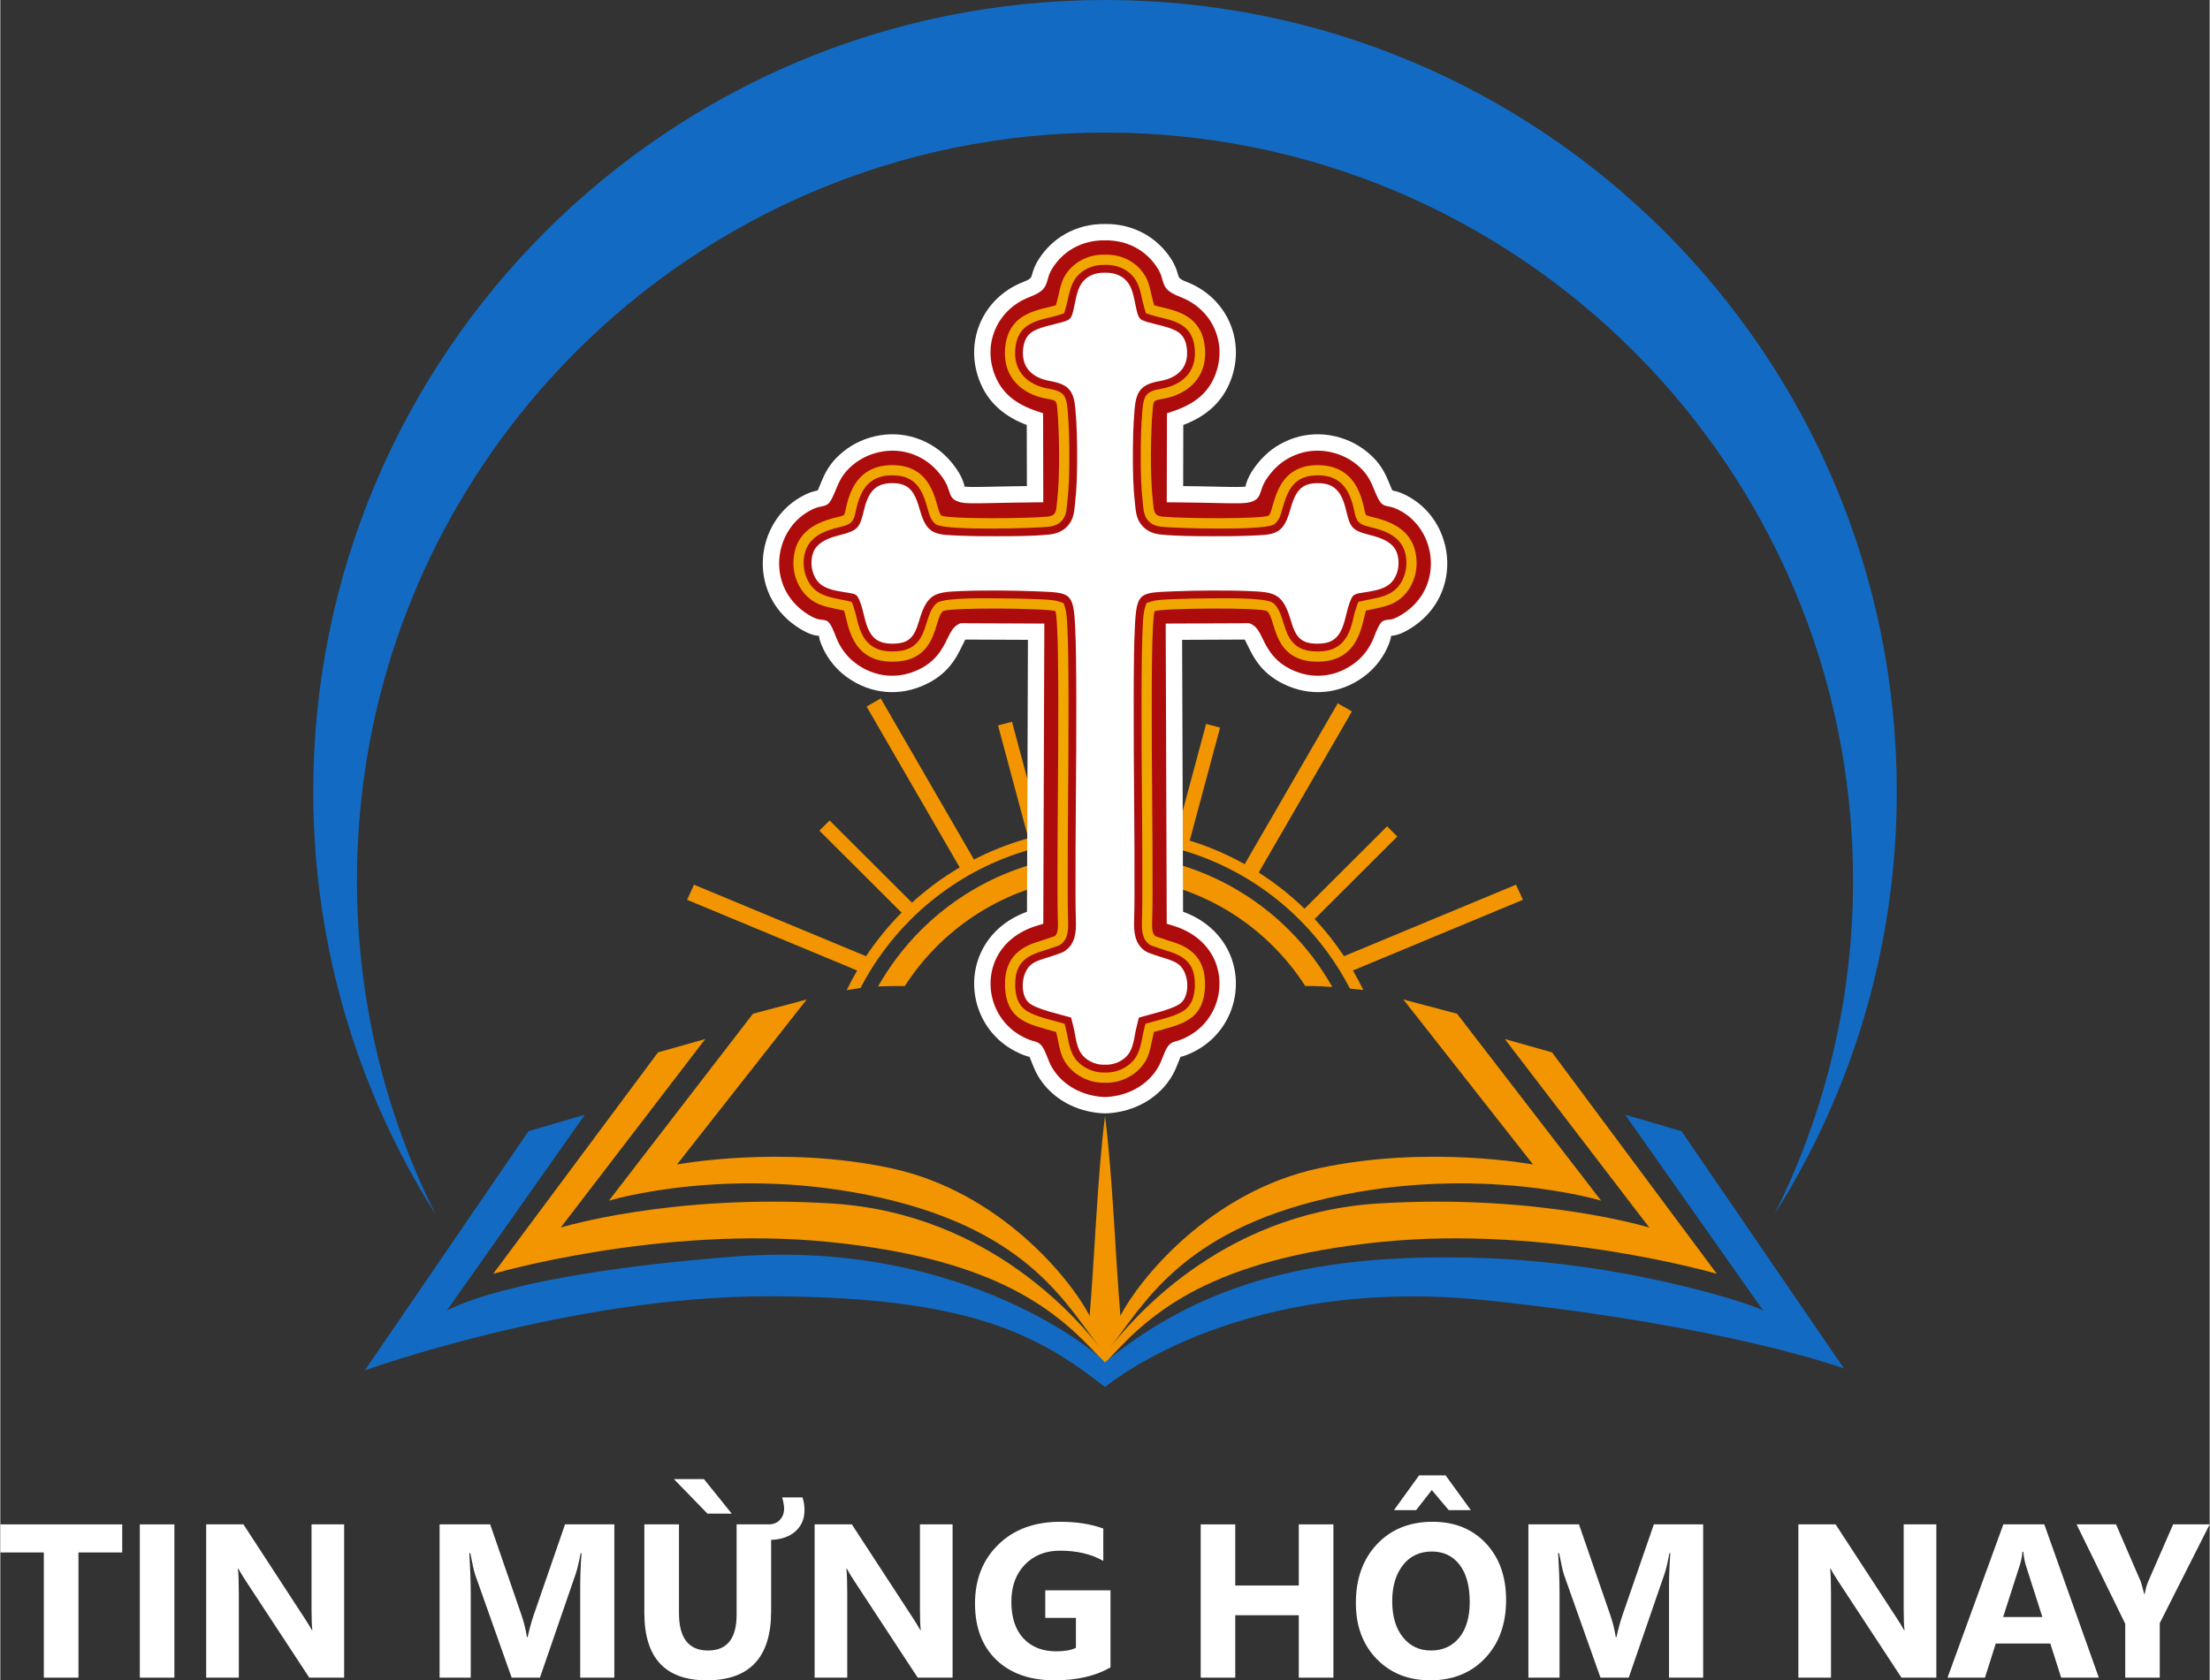 <?xml version="1.0" encoding="UTF-8"?>
<!DOCTYPE svg PUBLIC "-//W3C//DTD SVG 1.1//EN" "http://www.w3.org/Graphics/SVG/1.1/DTD/svg11.dtd">
<!-- Creator: CorelDRAW 2017 -->
<svg xmlns="http://www.w3.org/2000/svg" xml:space="preserve" width="2134px" height="1623px" version="1.1" style="shape-rendering:geometricPrecision; text-rendering:geometricPrecision; image-rendering:optimizeQuality; fill-rule:evenodd; clip-rule:evenodd"
viewBox="0 0 2388.76 1817.28"
 xmlns:xlink="http://www.w3.org/1999/xlink">
 <rect x="0" y="0" width="2388.76" height="1817.28" fill="#333333" stroke="none"/>
 <defs>
  <style type="text/css">
   <![CDATA[
    .fil0 {fill:#126AC2}
    .fil8 {fill:#126AC2}
    .fil2 {fill:#AD0C0C}
    .fil4 {fill:#F0A800}
    .fil7 {fill:#F29500}
    .fil3 {fill:white}
    .fil5 {fill:white}
    .fil1 {fill:#F29500;fill-rule:nonzero}
    .fil6 {fill:white;fill-rule:nonzero}
   ]]>
  </style>
 </defs>
 <g id="图层_x0020_1">
  <g id="蓝">
   <path id="CDR自制" class="fil0" d="M1194.4 0c472.79,0 856.06,383.27 856.06,856.06 0,168.05 -48.46,324.76 -132.11,457 54.26,-108.65 84.84,-231.19 84.84,-360.89 0,-446.69 -362.11,-808.8 -808.79,-808.8 -446.69,0 -808.8,362.11 -808.8,808.8 0,129.7 30.58,252.24 84.85,360.89 -83.66,-132.24 -132.12,-288.95 -132.12,-457 0,-472.79 383.28,-856.06 856.07,-856.06z"/>
   <path id="ZB-建模LOGO_xff08_有神的日子真好_x0020__xff09_繁体_x0020_20210302-GY" class="fil1" d="M1192.75 694.27l15.78 0 0 201.43c0.98,0.04 1.97,0.09 2.95,0.15 2.65,-60.05 5.29,-120.11 7.92,-180.16l4.46 0.37c0.59,0.05 1.39,0.13 2.51,0.24l1.78 0.17 -0.08 1.79 -7.84 178.18c17.34,1.44 34.29,4.3 50.71,8.46 10.92,-40.66 21.84,-81.32 32.75,-121.98l1.83 0.48 13.27 3.55c-10.93,40.73 -21.87,81.46 -32.81,122.18 20.84,6.44 40.74,15.01 59.44,25.46 33.56,-57.98 67.1,-115.97 100.64,-173.97l1.63 0.94 13.66 7.87c-33.58,58.08 -67.17,116.15 -100.78,174.22 17.84,11.35 34.43,24.47 49.54,39.12 29.76,-29.69 59.51,-59.38 89.25,-89.08l1.34 1.33 9.71 9.69c-29.78,29.74 -59.57,59.47 -89.37,89.2 11.65,12.49 22.29,25.94 31.77,40.23 61.99,-25.76 123.98,-51.53 185.95,-77.33l0.76 1.66 6.71 14.68c-61.26,25.49 -122.53,50.98 -183.81,76.44 4.01,6.88 7.75,13.92 11.23,21.12 -4.83,-0.53 -9.66,-1.07 -14.5,-1.57 -14.2,-27.56 -32.57,-52.61 -54.28,-74.32 -53.85,-53.85 -128.26,-87.16 -210.45,-87.16 -82.18,0 -156.58,33.31 -210.44,87.16 -21.56,21.57 -39.83,46.43 -53.99,73.76 -5.04,0.64 -9.99,1.42 -14.87,2.29 3.5,-7.25 7.27,-14.34 11.3,-21.26 -61.29,-25.48 -122.58,-50.97 -183.86,-76.46l0.81 -1.78 6.66 -14.56c61.99,25.8 123.99,51.57 186,77.35 11.25,-16.95 24.12,-32.73 38.4,-47.12l-88.84 -88.67 1.34 -1.34 9.7 -9.68 89.06 88.88c15.79,-14.39 33.06,-27.17 51.57,-38.09 -33.54,-57.99 -67.1,-115.97 -100.64,-173.97l1.64 -0.94 13.65 -7.87 100.81 174.25c18.57,-9.56 38.24,-17.31 58.77,-23l-32.75 -121.98 1.83 -0.49 13.26 -3.55c10.94,40.74 21.88,81.49 32.81,122.23 17.02,-3.8 34.56,-6.2 52.51,-7.07l-7.92 -179.98 1.84 -0.13c1.06,-0.07 2.26,-0.13 3.46,-0.19l3.45 -0.17c2.65,60.06 5.29,120.11 7.93,180.17 0.98,-0.02 1.96,-0.04 2.95,-0.05l0 -201.13 1.89 0zm1.89 201.11c3.38,0 6.75,0.06 10.11,0.17l0 -197.5 -10.11 0 0 197.33zm-0.21 28.19c77.79,0 148.21,31.53 199.19,82.51 18.16,18.16 33.85,38.79 46.53,61.35 -9.54,-0.71 -19.11,-1.14 -28.68,-1.07l-0.59 0.01c-9.99,-15.54 -21.61,-29.93 -34.62,-42.94 -46.53,-46.53 -110.82,-75.31 -181.83,-75.31 -71.01,0 -135.3,28.78 -181.83,75.31 -13.01,13.01 -24.63,27.4 -34.62,42.94 -8.61,-0.07 -17.26,0.06 -25.92,0.38l-3.04 0.13c12.62,-22.34 28.2,-42.79 46.22,-60.8 50.98,-50.98 121.4,-82.51 199.19,-82.51z"/>
   <g id="ZB-LOGO_xff08_跟随耶稣脚踪_xff09_希腊语_x0020_20210212-GY">
    <path id="曲线FF1ACDR自己绘制_x0020__1" class="fil2" d="M1194.4 1195.3l0 0c-5.28,-0.11 -10.84,-0.81 -16.72,-2.14 -25.06,-5.71 -43.92,-22.19 -51.94,-41.76 -9.68,-23.5 -3.39,-11.35 -24.54,-22.4 -55.14,-28.82 -55.31,-114.74 17.64,-136.54l1.07 -309.26 -79.7 -0.34c-9.72,4.51 -9.86,35.37 -47.11,50.93 -28.54,11.93 -56.61,4.75 -76.52,-11.63 -7.42,-6.1 -15.83,-16.12 -20.73,-28.62 -9.57,-24.45 -4.02,-6.85 -27.55,-21.69 -50.56,-31.89 -43.1,-100.78 0.73,-126.2 21.95,-12.72 17.6,1.6 27.24,-22.06 5.3,-13.02 11.28,-20.6 20.84,-28.38 18.26,-14.88 47.41,-22.55 75.02,-11.26 12.64,5.17 21.56,12.53 28.59,20.72 31.97,37.26 -18.36,30.8 98.06,29.8l-0.19 -81.12c-25.8,-8.5 -43.54,-22.47 -52.19,-46.12 -14.05,-38.37 4.46,-79.31 43.14,-94.18 19.21,-7.4 9.89,-11.33 20.97,-28.43 15.17,-23.37 39.78,-33.98 63.88,-33.49l0.01 0c24.09,-0.49 48.7,10.12 63.87,33.49 11.08,17.1 1.76,21.03 20.97,28.43 38.68,14.87 57.19,55.81 43.14,94.18 -8.65,23.65 -26.39,37.62 -52.18,46.12l-0.2 81.12c116.43,1 66.09,7.46 98.07,-29.8 7.03,-8.19 15.94,-15.55 28.58,-20.72 27.61,-11.29 56.77,-3.62 75.03,11.26 9.55,7.78 15.53,15.36 20.83,28.38 9.64,23.66 5.28,9.34 27.25,22.06 43.82,25.42 51.29,94.31 0.72,126.2 -23.53,14.84 -17.98,-2.76 -27.55,21.69 -4.9,12.5 -13.3,22.52 -20.73,28.62 -19.91,16.38 -47.98,23.56 -76.51,11.63 -37.26,-15.56 -37.4,-46.42 -47.12,-50.93l-79.7 0.34 1.08 309.26c72.94,21.8 72.77,107.72 17.63,136.54 -21.14,11.05 -14.85,-1.1 -24.53,22.4 -8.02,19.57 -26.89,36.05 -51.95,41.76 -5.87,1.33 -11.43,2.03 -16.7,2.14l0 0z"/>
    <path id="曲线FF1ACDR自己绘制_x0020__2" class="fil3" d="M1194.4 259.97l0 0c-11.95,-0.28 -24.03,2.51 -34.67,8.64 -8.35,4.8 -15.87,11.7 -21.79,20.82 -3.45,5.31 -4.52,9.16 -5.36,12.18 -2.41,8.68 -3.74,13.46 -19.87,19.67 -17.03,6.56 -29.63,18.8 -36.41,33.6 -6.81,14.85 -7.78,32.34 -1.57,49.32 3.78,10.32 9.52,18.52 17.1,25.04 7.8,6.71 17.7,11.78 29.54,15.68l6.06 2 0.22 96.3 -8.79 0.08c-19.13,0.16 -33.89,0.48 -45.19,0.73 -21.36,0.45 -30.88,0.66 -36.77,-1.13 -8.08,-2.45 -9.28,-6.16 -11.43,-12.83 -1.28,-3.98 -3.26,-10.1 -11.46,-19.66 -3.14,-3.66 -6.67,-7.1 -10.77,-10.17 -4.13,-3.09 -8.88,-5.85 -14.43,-8.12 -11.38,-4.65 -23.13,-5.62 -34.08,-3.97 -12.32,1.84 -23.54,7 -32.04,13.91 -4.16,3.4 -7.56,6.76 -10.48,10.67 -2.9,3.88 -5.37,8.41 -7.72,14.18 -7.75,19.04 -8.91,19.28 -17.82,21.07 -2.4,0.48 -6.12,1.21 -13.2,5.33 -8.8,5.1 -15.93,12.22 -21.15,20.51 -6.26,9.93 -9.81,21.52 -10.22,33.3 -0.42,11.73 2.27,23.64 8.44,34.3 5.06,8.73 12.49,16.63 22.49,22.94 8.14,5.14 11.62,5.51 13.72,5.73 8.82,0.92 9.86,1.03 17.36,20.22 1.97,5 4.59,9.56 7.49,13.57 3.43,4.75 7.17,8.62 10.61,11.45 9.23,7.59 20.44,12.96 32.64,14.8 11.02,1.67 22.88,0.48 34.86,-4.53 21.67,-9.05 29.16,-24.38 34.24,-34.8 3.64,-7.45 6.43,-13.15 12.56,-15.98l1.74 -0.81 90.54 0.38c-0.36,108.22 -0.73,216.45 -1.13,324.68l-6.29 1.88c-21.59,6.45 -35.95,19 -43.7,33.8 -3.84,7.36 -6.08,15.37 -6.78,23.52 -0.71,8.14 0.14,16.38 2.48,24.2 4.74,15.88 15.6,30.15 31.93,38.69 6.18,3.22 9.65,4.19 11.88,4.8 3.07,0.85 4.94,1.37 7.41,3.62l0 0.03c2.95,2.7 4.23,5.83 7.45,13.77l1.9 4.7c3.55,8.62 9.59,16.6 17.58,23.02 7.74,6.21 17.27,10.95 28.13,13.42 5.2,1.18 10.12,1.8 14.76,1.92l0 0c4.64,-0.12 9.56,-0.74 14.76,-1.92 10.85,-2.47 20.39,-7.21 28.13,-13.42 7.98,-6.42 14.03,-14.4 17.58,-23.02l1.9 -4.7c3.22,-7.94 4.5,-11.07 7.45,-13.77l0 -0.03c2.47,-2.25 4.34,-2.77 7.41,-3.62 2.23,-0.61 5.7,-1.58 11.87,-4.8 16.33,-8.54 27.19,-22.81 31.94,-38.69 2.34,-7.82 3.18,-16.06 2.47,-24.2 -0.69,-8.15 -2.94,-16.16 -6.78,-23.52 -7.75,-14.81 -22.1,-27.35 -43.7,-33.8l-6.29 -1.88c-0.4,-108.23 -0.77,-216.46 -1.13,-324.68l90.55 -0.38 1.73 0.81c6.14,2.83 8.92,8.53 12.56,15.98 5.08,10.42 12.57,25.75 34.24,34.8 11.98,5.01 23.84,6.2 34.87,4.53 12.19,-1.84 23.4,-7.21 32.63,-14.8 3.44,-2.83 7.18,-6.7 10.62,-11.45 2.89,-4.01 5.52,-8.57 7.48,-13.57 7.5,-19.19 8.54,-19.3 17.35,-20.22 2.12,-0.22 5.59,-0.59 13.74,-5.73 10,-6.31 17.43,-14.21 22.48,-22.94 6.17,-10.66 8.86,-22.57 8.44,-34.3 -0.42,-11.78 -3.95,-23.37 -10.22,-33.3 -5.22,-8.29 -12.35,-15.41 -21.15,-20.51 -7.08,-4.11 -10.79,-4.85 -13.2,-5.33 -8.91,-1.79 -10.06,-2.03 -17.82,-21.07 -2.36,-5.77 -4.82,-10.3 -7.72,-14.18 -2.92,-3.91 -6.31,-7.27 -10.48,-10.67 -8.5,-6.91 -19.72,-12.07 -32.04,-13.91 -10.95,-1.65 -22.69,-0.69 -34.08,3.97 -5.56,2.28 -10.3,5.03 -14.42,8.12 -4.11,3.07 -7.64,6.51 -10.78,10.17 -8.19,9.56 -10.17,15.68 -11.45,19.66 -2.16,6.67 -3.36,10.38 -11.44,12.83 -5.88,1.79 -15.41,1.58 -36.77,1.13 -11.3,-0.25 -26.06,-0.57 -45.19,-0.73l-8.79 -0.08 0.23 -96.3 6.05 -2c11.84,-3.9 21.74,-8.97 29.54,-15.68 7.58,-6.52 13.32,-14.72 17.1,-25.04 6.21,-16.97 5.24,-34.46 -1.57,-49.32 -6.78,-14.8 -19.37,-27.04 -36.41,-33.6 -16.13,-6.21 -17.47,-10.99 -19.87,-19.67 -0.84,-3.02 -1.91,-6.87 -5.36,-12.18 -5.92,-9.12 -13.43,-16.02 -21.79,-20.82 -10.63,-6.13 -22.71,-8.92 -34.66,-8.64l-0.02 0zm0 944.18l0 0c-5.9,-0.12 -12.11,-0.89 -18.65,-2.38 -13.61,-3.09 -25.58,-9.05 -35.33,-16.88 -10.33,-8.31 -18.19,-18.75 -22.86,-30.13l-1.95 -4.72c-2.08,-5.15 -2.8,-7.16 -2.93,-7.38l-0.02 0.02 -0.09 -0.09 -0.03 0.13c0.08,0.16 0.15,0.36 -0.09,0.28 -2.89,-0.8 -7.41,-2.04 -15.33,-6.18 -20.85,-10.91 -34.69,-29.07 -40.74,-49.3 -2.97,-9.98 -4.07,-20.45 -3.18,-30.78 0.9,-10.32 3.8,-20.59 8.81,-30.17 9.04,-17.3 24.88,-32.08 48.02,-40.52l1.03 -294.06 -67.7 -0.29c-0.72,1.24 -1.96,3.79 -3.46,6.86 -6.27,12.84 -15.51,31.75 -43.4,43.39 -15.16,6.35 -30.23,7.84 -44.28,5.71 -15.43,-2.33 -29.6,-9.1 -41.24,-18.68 -4.57,-3.76 -9.43,-8.75 -13.74,-14.7 -3.7,-5.12 -7.08,-11.02 -9.63,-17.52 -3.57,-9.16 -1.83,-8.98 -2.65,-9.07 -3.68,-0.39 -9.73,-1.03 -21.37,-8.36 -12.56,-7.92 -21.94,-17.94 -28.37,-29.04 -7.89,-13.62 -11.33,-28.84 -10.81,-43.8 0.54,-14.89 5.01,-29.54 12.94,-42.11 6.71,-10.65 15.9,-19.82 27.25,-26.39 9.71,-5.64 15.1,-6.72 18.6,-7.42 0.64,-0.13 0.72,-0.15 4.87,-10.32 2.94,-7.24 6.12,-13.03 9.93,-18.13 3.79,-5.08 8.16,-9.41 13.54,-13.79 10.85,-8.83 25.08,-15.4 40.63,-17.73 13.8,-2.07 28.71,-0.81 43.3,5.15 7.09,2.9 13.13,6.41 18.38,10.33 5.26,3.95 9.72,8.29 13.61,12.82 10.49,12.23 13.14,20.43 14.85,25.75 0.33,1.01 -1.07,1.09 -0.27,1.32 3.17,0.97 11.84,0.78 31.28,0.37 9.48,-0.21 21.43,-0.47 36.61,-0.63l-0.16 -66.09c-11.36,-4.32 -21.2,-9.85 -29.44,-16.94 -9.9,-8.5 -17.37,-19.13 -22.24,-32.45 -7.85,-21.47 -6.56,-43.72 2.12,-62.69 8.65,-18.89 24.63,-34.47 46.2,-42.76 7.76,-2.98 8.25,-4.73 9.12,-7.89 1.16,-4.17 2.64,-9.49 7.57,-17.1 7.51,-11.54 17.11,-20.34 27.84,-26.51 13.42,-7.71 28.54,-11.28 43.46,-11.01l0 0c14.91,-0.27 30.04,3.3 43.46,11.01 10.73,6.17 20.33,14.96 27.83,26.51 4.93,7.61 6.41,12.93 7.57,17.1 0.88,3.16 1.37,4.91 9.13,7.89 21.56,8.28 37.54,23.87 46.2,42.76 8.68,18.97 9.97,41.22 2.12,62.69 -4.88,13.32 -12.34,23.95 -22.24,32.45 -8.25,7.09 -18.09,12.62 -29.45,16.94l-0.15 66.09c15.18,0.16 27.12,0.42 36.6,0.63 19.44,0.41 28.11,0.6 31.29,-0.37 0.8,-0.23 -0.61,-0.31 -0.28,-1.32 1.71,-5.32 4.37,-13.52 14.86,-25.75 3.89,-4.53 8.34,-8.87 13.61,-12.82 5.24,-3.92 11.29,-7.43 18.37,-10.33 14.59,-5.96 29.51,-7.22 43.3,-5.15 15.55,2.33 29.79,8.9 40.64,17.73 5.37,4.38 9.75,8.71 13.53,13.79 3.81,5.1 6.99,10.89 9.94,18.13 4.14,10.17 4.23,10.19 4.86,10.32 3.5,0.7 8.9,1.78 18.61,7.42 11.35,6.57 20.54,15.74 27.25,26.39 7.93,12.57 12.4,27.22 12.93,42.11 0.53,14.96 -2.91,30.18 -10.81,43.8 -6.43,11.1 -15.81,21.12 -28.37,29.04 -11.63,7.33 -17.68,7.97 -21.36,8.36 -0.83,0.09 0.92,-0.09 -2.66,9.07 -2.55,6.5 -5.93,12.4 -9.63,17.52 -4.31,5.95 -9.17,10.94 -13.74,14.7 -11.64,9.58 -25.81,16.35 -41.24,18.68 -14.04,2.13 -29.12,0.64 -44.27,-5.71 -27.9,-11.64 -37.13,-30.55 -43.41,-43.39 -1.5,-3.07 -2.74,-5.62 -3.45,-6.86l-67.7 0.29 1.02 294.06c23.15,8.44 38.98,23.22 48.03,40.52 5,9.58 7.91,19.85 8.8,30.17 0.89,10.33 -0.2,20.8 -3.17,30.78 -6.05,20.23 -19.89,38.39 -40.74,49.3 -7.93,4.14 -12.45,5.38 -15.34,6.18 -0.23,0.08 -0.16,-0.12 -0.08,-0.28l-0.04 -0.13 -0.09 0.09 -0.01 -0.02c-0.13,0.22 -0.85,2.23 -2.94,7.38l-1.95 4.72c-4.67,11.38 -12.53,21.82 -22.86,30.13 -9.75,7.83 -21.72,13.79 -35.33,16.88 -6.53,1.49 -12.75,2.26 -18.64,2.38zm81.86 -61.43c0.09,-0.17 0.18,-0.3 -0.04,-0.13l0.04 0.13zm-163.72 0c-0.08,-0.17 -0.17,-0.3 0.04,-0.13l-0.04 0.13z"/>
    <path id="曲线FF1ACDR自己绘制_x0020__3" class="fil4" d="M1196.25 286.45l0 0.09c-0.61,-0.03 -1.22,-0.05 -1.85,-0.07 -0.63,0.02 -1.25,0.04 -1.86,0.07l0 -0.09c-10.59,0.09 -20.8,3.98 -27.96,11.97 -8.73,9.73 -9.12,22.86 -12.74,34.88l-1.67 5.52 -5.48 1.77c-10.27,3.34 -20.83,4.29 -30.61,9.48 -11.26,5.98 -15.74,15.3 -16.76,27.78 -1.97,24.05 13.38,38.55 36.01,42.52 16.4,2.89 19.21,6.85 20.64,22.99 1.54,17.34 1.86,35.44 1.82,52.84 -0.05,15.15 -0.35,30.98 -2.1,46.03 -0.8,6.99 -0.65,14.2 -5.25,20.05 -3.86,4.9 -9.44,6.86 -15.45,7.43 -18.92,1.79 -105.84,4.03 -119.84,-1.94l-1.42 -0.61 -1.2 -0.97c-4.73,-3.84 -6.35,-10.56 -7.95,-16.19 -1.59,-5.61 -3.22,-11.18 -5.77,-16.46 -6.43,-13.28 -16.18,-19.11 -30.97,-19.46 -15.68,-0.37 -27.33,5.01 -34.58,19.16 -2.61,5.1 -4.28,10.58 -5.6,16.14 -1.16,4.87 -1.92,11.36 -5.43,15.08 -3.69,3.92 -10.26,4.93 -15.32,6.22 -5.61,1.43 -11.14,3.14 -16.34,5.73 -13.58,6.75 -19.87,17.11 -20.03,32.36 -0.1,10.14 4,21.63 11.63,28.54 9.55,8.62 22.44,9.58 34.5,12.3l5.92 1.34 2.03 5.72c3.73,10.53 4.11,20.33 9.83,30.76 6.86,12.48 17.49,17.03 31.46,17.16 15.22,0.14 26.17,-4.16 32.97,-18.18 4.95,-10.2 6.99,-28.01 16.1,-34.44l0.18 -0.13 0.19 -0.12c8.74,-5.64 55.58,-4.64 66.97,-4.58 13.13,0.07 26.3,0.28 39.41,0.85 6.31,0.27 18.75,0.51 24.6,2.49l5.25 1.77 1.7 5.26c1.8,5.54 2.09,15.03 2.38,20.9 0.51,10.32 0.74,20.67 0.92,30.99 0.26,15.91 0.29,31.81 0.33,47.73 0.19,70.53 -1.11,141.07 -0.86,211.61 0.04,9.08 0.12,18.16 0.41,27.23 0.28,8.96 0.15,19.65 -8.05,25.42l-0.71 0.5 -1.9 0.92 -0.58 0.22c-1.7,0.6 -3.45,1.08 -5.13,1.72 -9,3.39 -18.13,5.05 -26.44,10.1 -11.61,7.34 -14.6,17.79 -14.38,31.19l0.01 0.91c0.42,8.79 2.31,18.11 9.58,24.27 8.77,7.42 26.75,11.09 37.76,14.3l6.1 1.77 1.51 6.17c3.01,12.27 3.35,24.72 12.34,34.38 7.1,7.64 17.59,12.04 27.97,12.14l0 -0.09c0.61,0.03 1.22,0.06 1.84,0.07l0.03 0c0.62,-0.02 1.23,-0.04 1.84,-0.07l0 0.09c10.38,-0.1 20.88,-4.5 27.97,-12.14 8.99,-9.66 9.33,-22.11 12.35,-34.38l1.5 -6.17 6.11 -1.77c11.01,-3.21 28.99,-6.88 37.75,-14.3 7.28,-6.16 9.17,-15.48 9.58,-24.27l0.02 -0.91c0.21,-13.4 -2.77,-23.85 -14.38,-31.19 -8.32,-5.05 -17.44,-6.71 -26.44,-10.1 -1.69,-0.64 -3.43,-1.12 -5.14,-1.72l-0.58 -0.22 -1.89 -0.92 -0.72 -0.5c-8.19,-5.77 -8.33,-16.46 -8.04,-25.42 0.29,-9.07 0.38,-18.15 0.4,-27.23 0.26,-70.54 -1.04,-141.08 -0.85,-211.61 0.04,-15.92 0.07,-31.82 0.34,-47.73 0.17,-10.32 0.39,-20.67 0.91,-30.99 0.29,-5.87 0.58,-15.36 2.38,-20.9l1.7 -5.26 5.25 -1.77c5.85,-1.98 18.29,-2.22 24.6,-2.49 13.11,-0.57 26.28,-0.78 39.41,-0.85 11.39,-0.06 58.23,-1.06 66.97,4.58l0.19 0.12 0.17 0.13c9.13,6.43 11.16,24.24 16.11,34.44 6.8,14.02 17.75,18.32 32.97,18.18 13.97,-0.13 24.6,-4.68 31.45,-17.16 5.74,-10.43 6.11,-20.23 9.84,-30.76l2.03 -5.72 5.92 -1.34c12.05,-2.72 24.95,-3.68 34.49,-12.3 7.64,-6.91 11.74,-18.4 11.64,-28.54 -0.16,-15.25 -6.45,-25.61 -20.03,-32.36 -5.2,-2.59 -10.74,-4.3 -16.33,-5.73 -5.07,-1.29 -11.64,-2.3 -15.34,-6.22 -3.5,-3.71 -4.26,-10.21 -5.42,-15.08 -1.31,-5.56 -3,-11.04 -5.6,-16.14 -7.24,-14.15 -18.9,-19.53 -34.57,-19.16 -14.8,0.35 -24.55,6.18 -30.98,19.46 -2.55,5.28 -4.18,10.85 -5.78,16.46 -1.59,5.63 -3.21,12.35 -7.94,16.19l-1.2 0.97 -1.42 0.61c-14,5.97 -100.93,3.73 -119.84,1.94 -6.02,-0.57 -11.59,-2.53 -15.44,-7.43 -4.61,-5.85 -4.46,-13.06 -5.26,-20.05 -1.75,-15.05 -2.05,-30.88 -2.1,-46.03 -0.04,-17.4 0.27,-35.5 1.82,-52.84 1.43,-16.14 4.24,-20.1 20.64,-22.99 22.62,-3.98 37.98,-18.47 36.01,-42.52 -1.02,-12.48 -5.5,-21.8 -16.76,-27.78 -9.77,-5.19 -20.33,-6.14 -30.61,-9.48l-5.49 -1.77 -1.66 -5.52c-3.63,-12.02 -4.01,-25.15 -12.74,-34.88 -7.16,-7.99 -17.37,-11.88 -27.97,-11.97l0 0zm-1.85 884.52l0 0 -1.38 0.02c-15.96,0.04 -28.91,-7.48 -36.52,-15.65 -11.03,-11.87 -10.74,-22.01 -14.96,-39.25 -28.71,-8.37 -53.52,-11.24 -55.26,-48.96l-0.02 -0.91c-0.28,-17.31 4.52,-31.2 19.67,-40.78 10.07,-6.11 17.78,-7.05 28.27,-10.99 1.93,-0.73 3.52,-1.15 5.31,-1.79l0.56 -0.27c4,-2.81 3.52,-11.72 3.37,-16.06 -0.29,-9.28 -0.38,-18.27 -0.4,-27.55 -0.25,-70.51 1.05,-141.09 0.86,-211.63 -0.04,-13.73 0.08,-86.46 -3.09,-96.24 -9.49,-3.2 -114.88,-4.2 -121.48,0.06 -10.41,7.34 -4.54,55.12 -55.52,54.64 -45.23,-0.44 -46.95,-42.18 -51.57,-55.26 -17.33,-3.92 -28.06,-4.57 -39.45,-14.88 -8.14,-7.36 -15.42,-20.89 -15.27,-36.81 0.49,-47.23 50.99,-47.82 54.71,-51.76 3.32,-3.51 3.35,-55 53.86,-53.82 46.46,1.08 44.75,49.2 51.38,54.56 9,3.85 91.1,3.34 114.48,1.11 10.59,-1 9.53,-6.74 10.8,-17.77 3.08,-26.57 2.22,-74.62 0.26,-96.63 -0.99,-11.08 -0.4,-11.18 -11.59,-13.13 -26.42,-4.67 -47.65,-22.76 -45.07,-54.26 3.32,-40.5 38.57,-41.53 54.95,-46.84 5.08,-16.84 4.02,-26.71 15.09,-39.06 7.67,-8.54 20.12,-15.65 36.64,-15.62l1.37 0.01 0.01 0 1.37 -0.01c16.52,-0.04 28.97,7.08 36.64,15.62 11.07,12.35 10,22.22 15.09,39.06 16.38,5.31 51.63,6.34 54.95,46.84 2.57,31.5 -18.65,49.59 -45.07,54.26 -11.18,1.95 -10.6,2.05 -11.59,13.13 -1.96,22.01 -2.82,70.06 0.25,96.63 1.28,11.03 0.22,16.77 10.81,17.77 23.38,2.23 105.48,2.74 114.48,-1.11 6.62,-5.36 4.92,-53.48 51.37,-54.56 50.52,-1.18 50.55,50.31 53.87,53.82 3.72,3.95 54.22,4.53 54.7,51.76 0.16,15.92 -7.13,29.45 -15.26,36.81 -11.4,10.31 -22.12,10.96 -39.45,14.88 -4.63,13.08 -6.35,54.82 -51.57,55.26 -50.98,0.48 -45.12,-47.3 -55.52,-54.64 -6.61,-4.27 -112,-3.26 -121.48,-0.06 -3.17,9.78 -3.05,82.51 -3.09,96.24 -0.19,70.54 1.11,141.12 0.86,211.63 -0.03,9.28 -0.12,18.27 -0.41,27.55 -0.14,4.34 -0.63,13.25 3.37,16.06l0.56 0.27c1.79,0.64 3.38,1.06 5.3,1.79 10.49,3.94 18.21,4.88 28.28,10.99 15.15,9.58 19.95,23.47 19.67,40.78l-0.01 0.91c-1.75,37.72 -26.56,40.59 -55.27,48.96 -4.23,17.24 -3.92,27.38 -14.97,39.25 -7.6,8.17 -20.55,15.69 -36.51,15.65l-1.37 -0.02 -0.01 0z"/>
    <path id="曲线FF1ACDR自己绘制_x0020__4" class="fil5" d="M1194.4 1151.48l0 0 -1.43 0.02c-8.17,0.03 -16.61,-3.42 -22.19,-9.43 -7.52,-8.04 -7.8,-20.36 -10.33,-30.64l-2.68 -10.91c-12.13,-3.53 -37.47,-9.03 -45.44,-15.77 -10.33,-8.76 -9.07,-34.5 3.81,-42.72 4.28,-3.43 19.04,-7.14 24.93,-9.36 3.44,-1.3 7.2,-2.24 10.22,-4.36 11,-7.75 12.02,-20.39 11.63,-32.61 -0.29,-9 -0.38,-17.99 -0.4,-27 -0.26,-70.53 1.05,-141.06 0.85,-211.6 -0.04,-15.96 -0.07,-31.9 -0.33,-47.84 -0.17,-10.44 -0.4,-20.87 -0.92,-31.27 -1.92,-37.97 -5.03,-36.9 -42.02,-38.47 -13.24,-0.56 -26.48,-0.79 -39.73,-0.85 -13.64,-0.08 -27.27,0 -40.9,0.56 -27.16,1.11 -36.6,1.81 -45.09,28.9 -1.52,4.85 -2.91,10.02 -5.13,14.59 -5.34,11.04 -13.56,13.52 -25.26,13.41 -10.79,-0.11 -18.74,-3 -24.12,-12.78 -4.93,-9.1 -6.09,-20.31 -9.52,-30.18 -4.21,-12.14 -4.86,-10.48 -21.06,-13.27 -8.12,-1.39 -17.1,-3.24 -23.43,-8.88 -5.82,-5.26 -8.93,-14.47 -8.85,-22.17 0.11,-11.98 4.55,-19.5 15.33,-24.86 4.64,-2.32 9.66,-3.83 14.67,-5.12 20.23,-5.17 22.12,-7.5 26.87,-27.53 1.17,-4.88 2.63,-9.77 4.91,-14.25 5.78,-11.25 14.56,-14.83 26.84,-14.54 11.51,0.26 18.5,4.22 23.54,14.68 2.32,4.79 3.82,9.99 5.27,15.08 7.56,26.7 17.44,25.95 43.77,27.04 13.07,0.55 26.17,0.64 39.28,0.59 18.76,-0.07 37.58,-0.02 56.29,-1.8 8.39,-0.79 15.97,-3.85 21.3,-10.61 6.02,-7.64 5.97,-15.24 7.02,-24.32 1.8,-15.58 2.11,-31.3 2.15,-46.98 0.04,-17.88 -0.26,-35.79 -1.84,-53.61 -1.8,-20.18 -7.27,-27 -27.62,-30.58 -8.74,-1.54 -17.75,-5.12 -23.42,-12.26 -4.81,-6.08 -6.23,-13.63 -5.61,-21.22 0.6,-7.23 2.58,-14.08 8.54,-18.69 8.09,-6.13 23.66,-8.41 33.71,-11.44 9.65,-2.91 10.15,-3.51 13.08,-16.86 1.98,-9.06 3.46,-20.43 9.79,-27.49 5.65,-6.3 13.77,-9.16 22.1,-9.15l1.42 0.01 0 0 1.41 -0.01c8.34,-0.01 16.45,2.85 22.1,9.15 6.33,7.06 7.82,18.43 9.8,27.49 2.92,13.35 3.43,13.95 13.08,16.86 10.04,3.03 25.62,5.31 33.7,11.44 5.97,4.61 7.95,11.46 8.54,18.69 0.62,7.59 -0.79,15.14 -5.61,21.22 -5.66,7.14 -14.68,10.72 -23.41,12.26 -20.35,3.58 -25.82,10.4 -27.62,30.58 -1.59,17.82 -1.88,35.73 -1.85,53.61 0.05,15.68 0.36,31.4 2.15,46.98 1.05,9.09 1.01,16.69 7.02,24.32 5.33,6.76 12.92,9.82 21.3,10.61 18.72,1.78 37.53,1.73 56.3,1.8 13.1,0.05 26.21,-0.04 39.27,-0.59 26.33,-1.08 36.22,-0.33 43.78,-27.04 1.45,-5.09 2.95,-10.29 5.26,-15.08 5.05,-10.46 12.03,-14.42 23.55,-14.68 12.27,-0.29 21.06,3.29 26.83,14.54 2.28,4.48 3.75,9.37 4.91,14.25 4.75,20.03 6.64,22.36 26.88,27.53 5,1.29 10.03,2.8 14.66,5.12 10.78,5.36 15.22,12.88 15.34,24.86 0.08,7.7 -3.03,16.91 -8.85,22.17 -6.33,5.64 -15.31,7.49 -23.43,8.88 -16.21,2.79 -16.85,1.13 -21.06,13.27 -3.43,9.87 -4.6,21.08 -9.53,30.18 -5.37,9.78 -13.33,12.67 -24.12,12.78 -11.7,0.11 -19.92,-2.37 -25.26,-13.41 -2.22,-4.57 -3.61,-9.74 -5.12,-14.59 -8.49,-27.09 -17.93,-27.79 -45.09,-28.9 -13.62,-0.56 -27.26,-0.64 -40.9,-0.56 -13.25,0.06 -26.49,0.29 -39.74,0.85 -36.98,1.57 -40.1,0.5 -42.02,38.47 -0.51,10.4 -0.74,20.83 -0.92,31.27 -0.26,15.94 -0.29,31.88 -0.33,47.84 -0.2,70.54 1.12,141.07 0.85,211.6 -0.02,9.01 -0.11,18 -0.4,27 -0.39,12.22 0.63,24.87 11.63,32.61 3.02,2.12 6.77,3.06 10.21,4.36 5.89,2.22 20.66,5.93 24.94,9.36 12.88,8.22 14.14,33.96 3.82,42.72 -7.98,6.74 -33.32,12.24 -45.45,15.77l-2.68 10.91c-2.52,10.28 -2.82,22.6 -10.33,30.64 -5.58,6.01 -14.03,9.46 -22.19,9.43l-1.42 -0.02 0 0z"/>
   </g>
   <polygon class="fil6" points="131.8,1679 84.49,1679 84.49,1814.4 47.04,1814.4 47.04,1679 0,1679 0,1648.62 131.8,1648.62 "/>
   <polygon id="1" class="fil6" points="188.2,1814.4 150.83,1814.4 150.83,1648.62 188.2,1648.62 "/>
   <path id="2" class="fil6" d="M371.74 1814.4l-37.68 0 -68.35 -104.18c-3.98,-6.08 -6.78,-10.66 -8.32,-13.73l-0.44 0c0.59,5.84 0.91,14.79 0.91,26.79l0 91.12 -35.28 0 0 -165.78 40.25 0 65.78 100.9c3,4.58 5.77,9.08 8.33,13.54l0.47 0c-0.63,-3.83 -0.94,-11.45 -0.94,-22.77l0 -91.67 35.27 0 0 165.78z"/>
   <path id="3" class="fil6" d="M663.88 1814.4l-36.9 0 0 -99.21c0,-10.69 0.48,-22.53 1.38,-35.48l-0.9 0c-1.94,10.19 -3.67,17.49 -5.21,21.99l-38.83 112.7 -30.55 0 -39.54 -111.56c-1.06,-3 -2.8,-10.73 -5.21,-23.13l-1.02 0c0.98,16.34 1.5,30.67 1.5,43.02l0 91.67 -33.66 0 0 -165.78 54.69 0 33.9 98.26c2.68,7.85 4.65,15.74 5.88,23.71l0.71 0c2.05,-9.19 4.26,-17.16 6.59,-23.95l33.86 -98.02 53.31 0 0 165.78z"/>
   <path id="4" class="fil6" d="M833.41 1665.39l0 77.23c0,49.76 -23.2,74.66 -69.57,74.66 -45.02,0 -67.52,-24.31 -67.52,-72.93l0 -95.73 37.45 0 0 96.17c0,26.83 10.5,40.25 31.45,40.25 20.56,0 30.86,-12.95 30.86,-38.87l0 -97.55 34.81 0c4.93,0 8.92,-1.62 11.95,-4.85 3.04,-3.24 4.58,-7.3 4.58,-12.16 0,-3.39 -0.71,-7.42 -2.09,-12.15l21.98 0c1.46,4.42 2.17,8.99 2.17,13.77 0,9.27 -3.16,16.81 -9.51,22.65 -6.35,5.88 -15.23,9.04 -26.56,9.51zm-42.57 -28.37l-26.25 0 -36.3 -37.33 32.47 0 30.08 37.33z"/>
   <path id="5" class="fil6" d="M1029.59 1814.4l-37.69 0 -68.35 -104.18c-3.98,-6.08 -6.78,-10.66 -8.32,-13.73l-0.44 0c0.59,5.84 0.91,14.79 0.91,26.79l0 91.12 -35.28 0 0 -165.78 40.25 0 65.78 100.9c3,4.58 5.77,9.08 8.33,13.54l0.47 0c-0.63,-3.83 -0.94,-11.45 -0.94,-22.77l0 -91.67 35.28 0 0 165.78z"/>
   <path id="6" class="fil6" d="M1200.31 1803.31c-16.18,9.31 -36.31,13.97 -60.38,13.97 -26.64,0 -47.67,-7.38 -63.06,-22.14 -15.35,-14.76 -23.04,-35.08 -23.04,-60.97 0,-26.04 8.4,-47.27 25.21,-63.69 16.77,-16.45 39.15,-24.66 67.05,-24.66 17.56,0 33.06,2.44 46.44,7.3l0 35.04c-12.78,-7.42 -28.41,-11.09 -46.92,-11.09 -15.51,0 -28.09,5.01 -37.84,15.08 -9.79,10.06 -14.64,23.48 -14.64,40.29 0,17 4.38,30.18 13.1,39.54 8.76,9.31 20.56,13.96 35.44,13.96 8.95,0 16.06,-1.26 21.27,-3.78l0 -32.4 -33.15 0 0 -29.83 70.52 0 0 83.38z"/>
   <polygon id="7" class="fil6" points="1441.34,1814.4 1403.89,1814.4 1403.89,1746.88 1335.22,1746.88 1335.22,1814.4 1297.85,1814.4 1297.85,1648.62 1335.22,1648.62 1335.22,1714.76 1403.89,1714.76 1403.89,1648.62 1441.34,1648.62 "/>
   <path id="8" class="fil6" d="M1546.08 1817.28c-23.76,0 -43.1,-7.74 -58.05,-23.17 -14.96,-15.46 -22.42,-35.59 -22.42,-60.41 0,-26.2 7.58,-47.39 22.77,-63.57 15.2,-16.18 35.28,-24.31 60.34,-24.31 23.68,0 42.82,7.77 57.42,23.24 14.6,15.51 21.9,35.95 21.9,61.28 0,26.05 -7.58,47.08 -22.73,63.02 -15.12,15.95 -34.89,23.92 -59.23,23.92zm1.61 -139.3c-13.1,0 -23.51,4.89 -31.21,14.76 -7.7,9.82 -11.56,22.81 -11.56,38.99 0,16.41 3.86,29.39 11.56,38.98 7.7,9.55 17.8,14.33 30.27,14.33 12.9,0 23.08,-4.66 30.66,-13.93 7.54,-9.32 11.32,-22.18 11.32,-38.67 0,-17.21 -3.67,-30.59 -10.97,-40.14 -7.34,-9.55 -17.36,-14.32 -30.07,-14.32zm42.23 -44.75l-23.92 0 -18.27 -21.7 -17 21.7 -23.92 0 27.15 -37.57 28.69 0 27.27 37.57z"/>
   <path id="9" class="fil6" d="M1841.1 1814.4l-36.9 0 0 -99.21c0,-10.69 0.48,-22.53 1.38,-35.48l-0.9 0c-1.94,10.19 -3.67,17.49 -5.21,21.99l-38.83 112.7 -30.55 0 -39.54 -111.56c-1.06,-3 -2.8,-10.73 -5.21,-23.13l-1.02 0c0.98,16.34 1.5,30.67 1.5,43.02l0 91.67 -33.66 0 0 -165.78 54.69 0 33.9 98.26c2.68,7.85 4.65,15.74 5.88,23.71l0.71 0c2.05,-9.19 4.26,-17.16 6.59,-23.95l33.86 -98.02 53.31 0 0 165.78z"/>
   <path id="10" class="fil6" d="M2093.22 1814.4l-37.69 0 -68.35 -104.18c-3.98,-6.08 -6.78,-10.66 -8.32,-13.73l-0.44 0c0.6,5.84 0.91,14.79 0.91,26.79l0 91.12 -35.28 0 0 -165.78 40.25 0 65.78 100.9c3,4.58 5.77,9.08 8.33,13.54l0.47 0c-0.63,-3.83 -0.94,-11.45 -0.94,-22.77l0 -91.67 35.28 0 0 165.78z"/>
   <path id="11" class="fil6" d="M2268.91 1814.4l-40.69 0 -11.79 -36.9 -58.96 0 -11.68 36.9 -40.49 0 60.38 -165.78 44.27 0 58.96 165.78zm-61.05 -65.55l-17.8 -55.72c-1.3,-4.18 -2.24,-9.15 -2.8,-14.91l-0.91 0c-0.39,4.85 -1.34,9.66 -2.88,14.44l-18.03 56.19 42.42 0z"/>
   <path id="12" class="fil6" d="M2388.76 1648.62l-53.98 106.82 0 58.96 -37.33 0 0 -58.29 -52.6 -107.49 42.66 0 26.71 61.84c0.47,1.14 1.74,5.68 3.79,13.53l0.47 0c1.03,-5.56 2.21,-9.9 3.59,-13.06l27.19 -62.31 39.5 0z"/>
   <g id="ZB-LOGO_xff08_永生的福音_xff09_俄语_x0020_20191019">
    <path class="fil7" d="M1516.96 1080.97l140.19 178.39c0.08,0.11 -113.3,-21.29 -231.31,4.06 -118.01,25.35 -194.28,119.99 -214.82,159.58 -5.36,-63.96 -8.5,-152.94 -16.61,-215.99 -8.1,63.05 -11.28,152.03 -16.64,215.99 -20.53,-39.59 -96.8,-134.23 -214.82,-159.58 -118.01,-25.35 -231.38,-3.95 -231.3,-4.06l140.18 -178.39 -58.05 15.38 -155.78 202.19c0,0 131.65,-40.02 294.35,-3.07 162.71,36.94 201.69,118.87 237.59,162.95 -21.07,-26.03 -116.92,-146.05 -290.98,-156.84 -174.07,-10.79 -293.13,26.15 -293.04,26.04l156.27 -203.91 -51.09 14.45 -178.2 239.48c0,0 181.23,-53.02 364.08,-34.35 182.85,18.68 246.97,75.61 292.99,126.23 3.89,10.95 0.5,11.47 4.43,23.73 2.73,-21.45 3.24,-15.82 4.43,-23.73 46.01,-50.62 110.13,-107.55 292.98,-126.23 182.85,-18.67 364.08,34.35 364.08,34.35l-178.19 -239.48 -51.09 -14.45 156.26 203.91c0.09,0.11 -118.97,-36.83 -293.03,-26.04 -174.07,10.79 -269.91,130.81 -290.98,156.84 35.89,-44.08 74.88,-126.01 237.58,-162.95 162.7,-36.95 294.35,3.07 294.35,3.07l-155.78 -202.19 -58.05 -15.38z"/>
    <path class="fil8" d="M632.04 1205.59l-60.91 17.71 -177.11 258.84c0,0 223.79,-80.76 437.59,-80.18 213.8,0.57 289.28,40.21 362.79,98.16 9.46,-7.61 151.17,-121.4 413.48,-93.7 262.32,27.69 385.52,73.66 385.52,73.66l-175.73 -256.78 -60.91 -17.71 149.47 212.08c-2.78,-3.94 -143.15,-52.87 -311.04,-57.36 -167.89,-4.49 -292.36,23.66 -401.14,113.2 -2.27,-6.31 -150.17,-133.83 -399.61,-114.59 -249.43,19.23 -311.87,58.75 -311.87,58.75l149.47 -212.08z"/>
   </g>
  </g>
 </g>
</svg>
